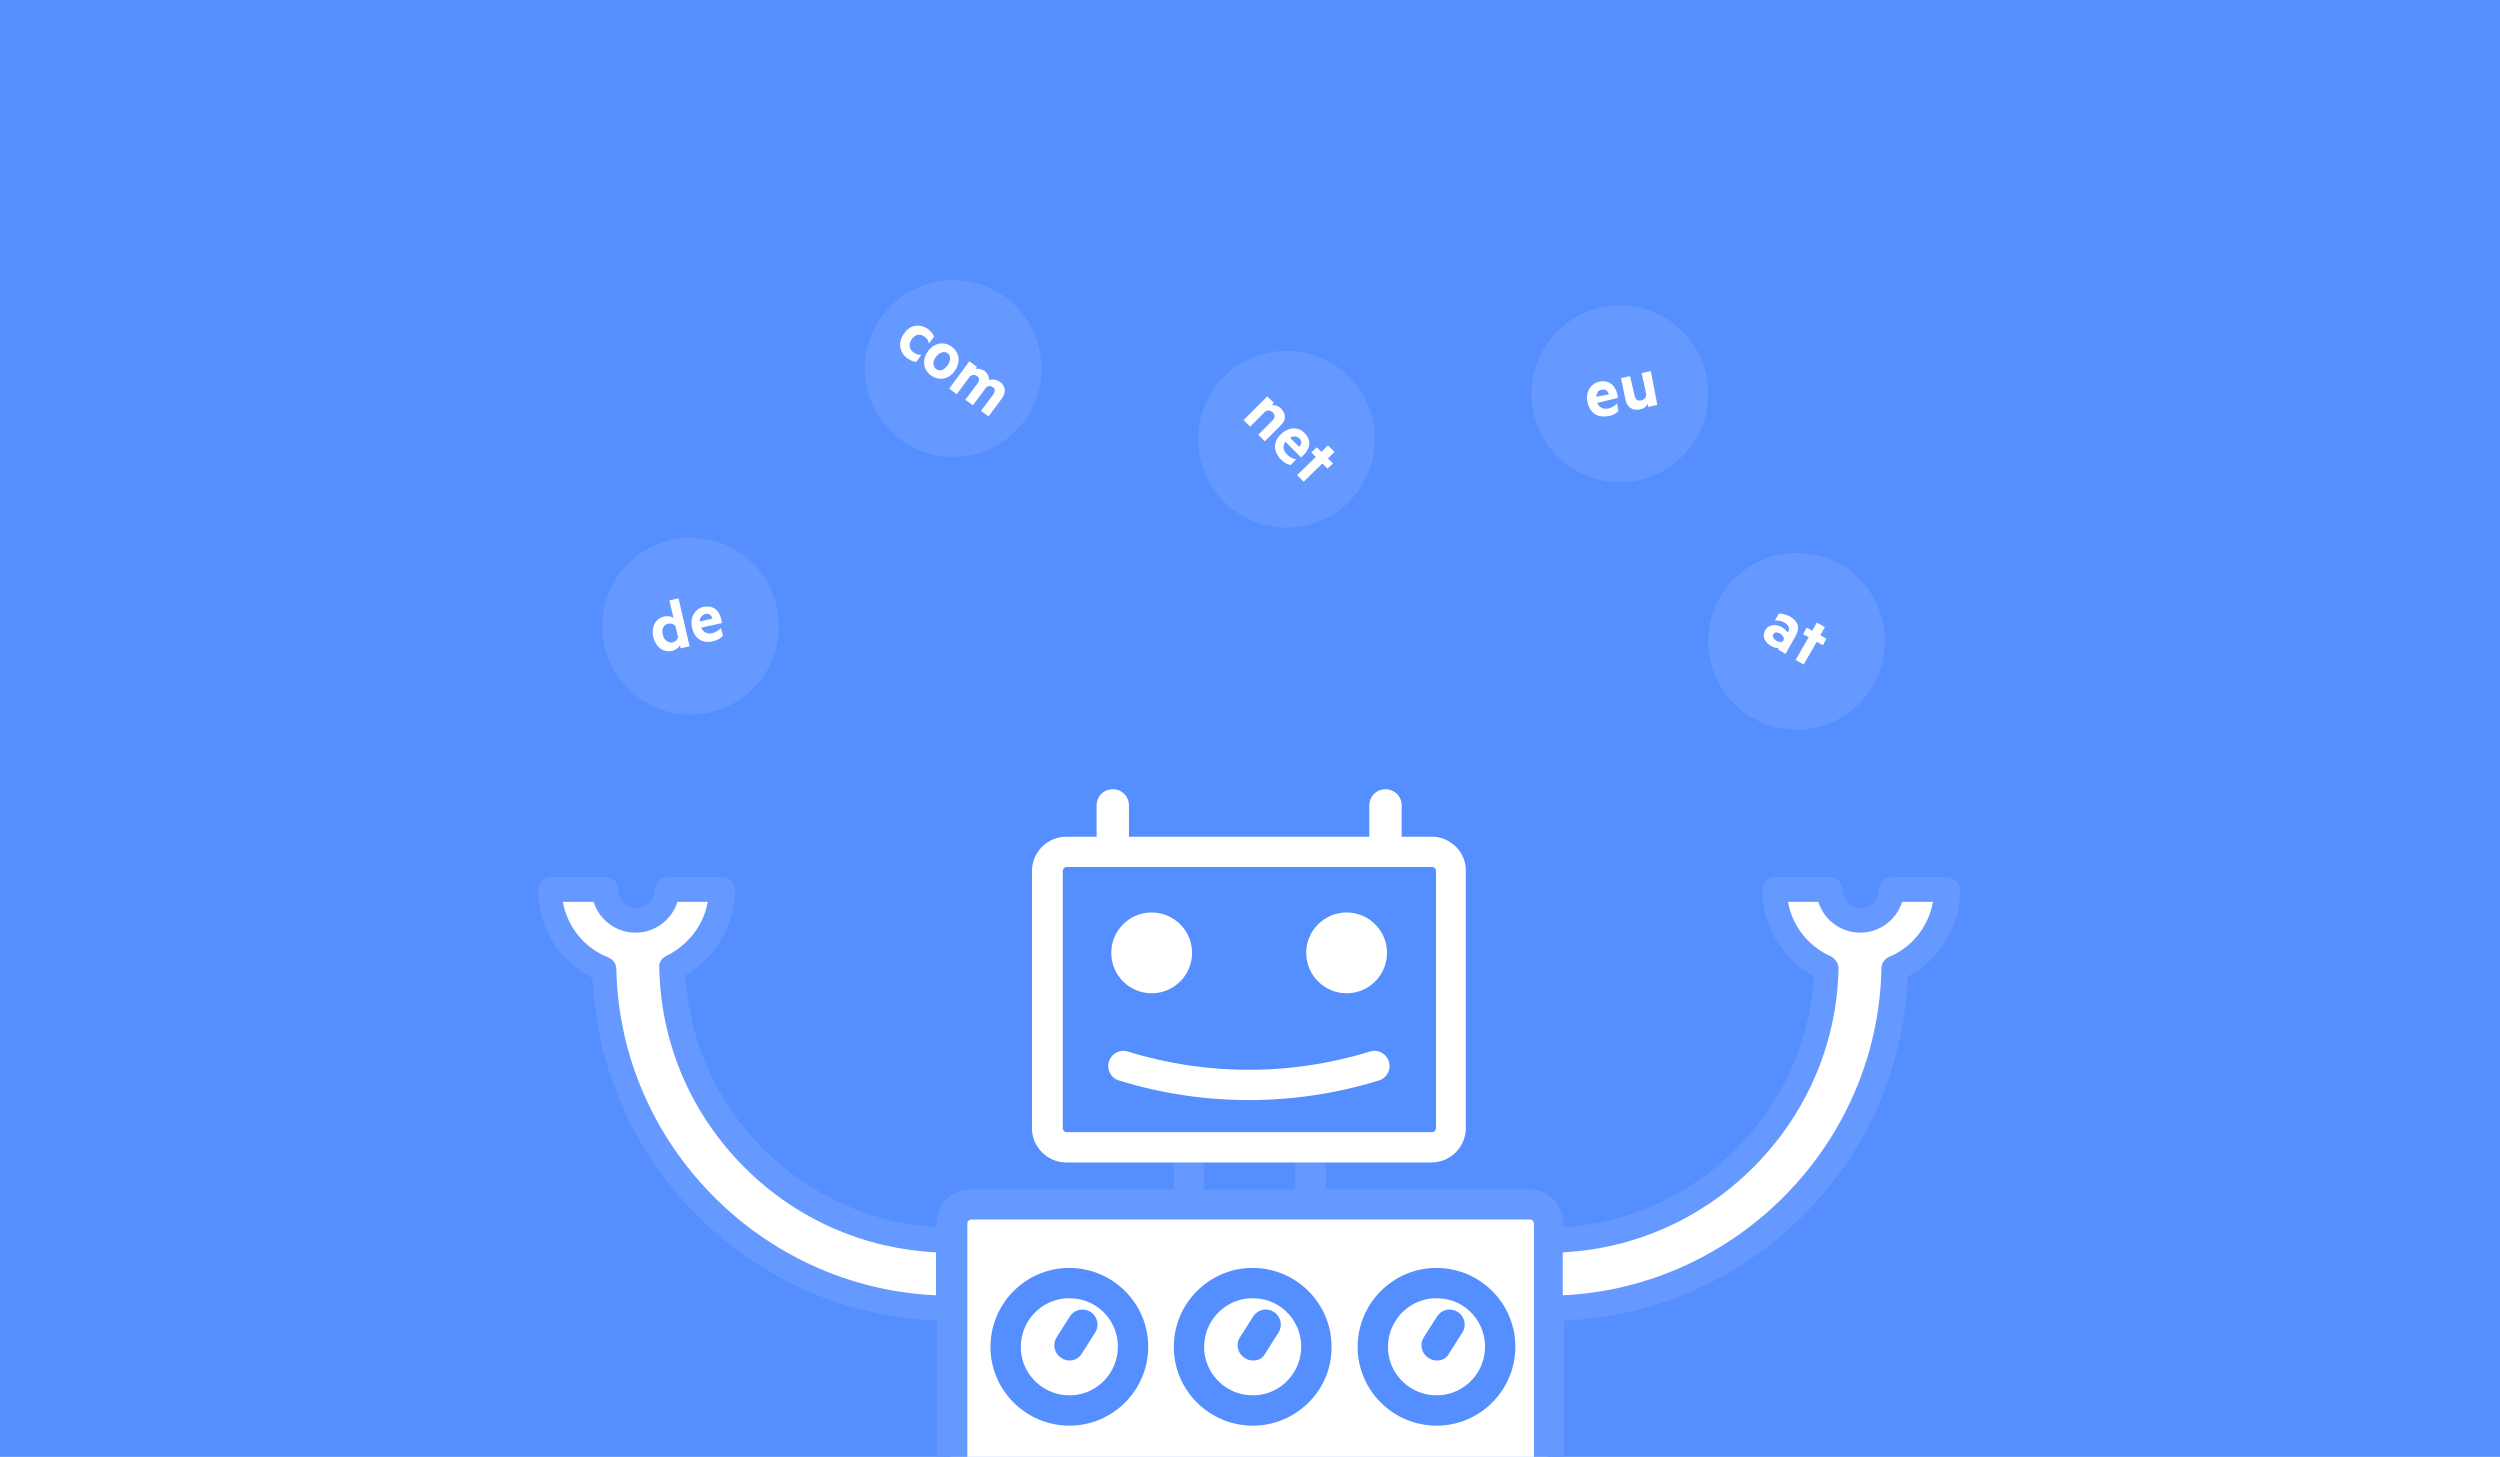 <svg width="580" height="338" viewBox="0 0 580 338" fill="none" xmlns="http://www.w3.org/2000/svg"><rect width="580" height="338" fill="#558eff"/><path d="M220.555 338V283.869C220.555 281.408 222.547 279.416 225.007 279.416H354.594C357.055 279.416 359.047 281.408 359.047 283.869V338" fill="#fff"/><path d="M247.268 330.736C237.192 330.267 229.342 321.714 229.81 311.637 230.279 301.561 238.832 293.711 248.909 294.179 258.985 294.648 266.835 303.201 266.367 313.278 265.898 323.354 257.345 331.204 247.268 330.736zM248.674 301.209C242.465 300.858 237.192 305.662 236.841 311.872 236.489 318.082 241.293 323.354 247.503 323.706 253.713 324.057 258.985 319.253 259.337 313.043 259.688 306.833 254.884 301.444 248.674 301.209z" fill="#558eff"/><path d="M247.971 315.621C247.385 315.621 246.799 315.387 246.213 315.035 244.573 313.981 244.104 311.872 245.159 310.231L248.205 305.427C249.26 303.787 251.369 303.318 253.009 304.373 254.649 305.428 255.118 307.537 254.063 309.177L251.017 313.981C250.314 315.152 249.142 315.738 247.971 315.621z" fill="#558eff"/><path d="M289.801 330.736C279.724 330.267 271.874 321.714 272.343 311.637 272.811 301.561 281.365 293.711 291.441 294.179 301.517 294.648 309.368 303.201 308.899 313.278 308.547 323.354 299.877 331.204 289.801 330.736zM291.207 301.209C284.997 300.858 279.724 305.662 279.373 311.872 279.021 318.082 283.825 323.354 290.035 323.706 296.245 324.057 301.517 319.253 301.869 313.043 302.22 306.833 297.416 301.444 291.207 301.209z" fill="#558eff"/><path d="M290.504 315.621C289.918 315.621 289.332 315.387 288.746 315.035 287.106 313.981 286.637 311.872 287.691 310.231L290.738 305.427C291.792 303.787 293.901 303.318 295.542 304.373 297.182 305.428 297.651 307.537 296.596 309.177L293.55 313.981C292.964 315.152 291.792 315.738 290.504 315.621z" fill="#558eff"/><path d="M332.45 330.736C322.373 330.267 314.523 321.714 314.992 311.637 315.46 301.561 324.013 293.711 334.09 294.179 344.166 294.648 352.016 303.201 351.548 313.278 351.079 323.354 342.526 331.204 332.45 330.736zM333.856 301.209C327.646 300.858 322.373 305.662 322.022 311.872 321.67 318.082 326.474 323.354 332.684 323.706 338.894 324.057 344.166 319.253 344.518 313.043 344.869 306.833 340.065 301.444 333.856 301.209z" fill="#558eff"/><path d="M333.153 315.621C332.567 315.621 331.981 315.387 331.395 315.035 329.755 313.981 329.286 311.872 330.341 310.231L333.387 305.427C334.442 303.787 336.551 303.318 338.191 304.373 339.831 305.428 340.3 307.537 339.246 309.177L336.199 313.981C335.613 315.152 334.442 315.738 333.153 315.621z" fill="#558eff"/><path d="M451.609 206.421H438.837C438.837 210.405 435.674 213.568 431.69 213.568 427.707 213.568 424.543 210.405 424.543 206.421H411.772c0 8.202 4.921 15.232 11.951 18.278C422.903 259.732 394.314 287.735 359.164 287.735c0 5.273.0 10.545.0 15.818 43.82.0 79.439-35.15 80.376-78.737C446.57 221.653 451.609 214.623 451.609 206.421z" fill="#fff"/><path d="M155.761 224.465C162.557 221.301 167.361 214.388 167.361 206.421H154.59C154.59 210.405 151.426 213.568 147.442 213.568 143.459 213.568 140.295 210.405 140.295 206.421H127.524C127.524 214.857 132.796 222.004 140.061 224.933 140.998 268.52 176.617 303.553 220.438 303.553c0-5.273.0-10.545.0-15.818-35.268.0-63.974-28.237-64.677-63.27z" fill="#fff"/><path d="M451.608 203.492H438.837C437.197 203.492 435.908 204.781 435.908 206.421 435.908 208.764 434.033 210.639 431.69 210.639S427.472 208.764 427.472 206.421C427.472 204.781 426.183 203.492 424.543 203.492H411.772C410.131 203.492 408.842 204.781 408.842 206.421 408.842 214.857 413.412 222.473 420.793 226.457 419.153 257.623 393.728 282.931 362.678 284.689V283.869C362.678 279.416 359.046 275.901 354.711 275.901H307.61V262.779H272.342v13.122H225.241C220.789 275.901 217.274 279.533 217.274 283.869V284.689C186.107 282.931 160.565 257.506 159.041 226.222 166.072 222.121 170.524 214.623 170.524 206.421 170.524 204.781 169.235 203.492 167.595 203.492H154.823C153.183 203.492 151.894 204.781 151.894 206.421 151.894 208.764 150.02 210.639 147.676 210.639 145.333 210.639 143.458 208.764 143.458 206.421 143.458 204.781 142.169 203.492 140.529 203.492H127.758C126.117 203.492 124.829 204.781 124.829 206.421 124.829 215.209 129.75 223.059 137.483 226.925 138.42 248.133 147.208 267.817 162.439 282.697c14.881 14.529 34.213 22.848 54.952 23.668V338h7.03V283.869C224.421 283.283 224.89 282.931 225.358 282.931H354.945C355.531 282.931 355.883 283.4 355.883 283.869V338H362.913V306.365C383.534 305.545 402.867 297.109 417.747 282.58c15.232-14.88 24.019-34.799 24.84-56.006C450.085 222.59 454.772 214.857 454.772 206.304 454.538 204.781 453.132 203.492 451.608 203.492zM279.255 267.465h21.208v8.553H279.255v-8.553zM142.99 224.816C142.99 223.645 142.287 222.59 141.115 222.121 135.491 219.895 131.624 214.974 130.57 209.233H137.717C139.006 213.334 142.872 216.38 147.442 216.38 152.011 216.38 155.878 213.334 157.167 209.233h7.03C163.26 214.623 159.627 219.309 154.589 221.77 153.535 222.239 152.832 223.293 152.949 224.465 153.3 242.274 160.448 258.795 173.219 271.332c11.951 11.717 27.417 18.395 43.938 19.215V300.506C176.734 298.749 143.81 265.473 142.99 224.816zM438.251 222.004C437.197 222.473 436.494 223.527 436.494 224.699 435.674 265.356 402.867 298.632 362.561 300.506V290.547C378.965 289.727 394.431 282.931 406.265 271.332c12.654-12.42 19.918-28.941 20.27-46.633C426.535 223.527 425.832 222.473 424.777 221.887 419.505 219.544 415.755 214.74 414.818 209.233H421.848C423.137 213.334 427.003 216.38 431.573 216.38 436.142 216.38 440.009 213.334 441.298 209.233H448.445C447.39 214.974 443.641 219.778 438.251 222.004z" fill="#69f"/><path d="M336.668 261.724C336.668 264.185 334.676 266.176 332.215 266.176H247.503C245.043 266.176 243.051 264.185 243.051 261.724V202.086C243.051 199.625 245.043 197.633 247.503 197.633h84.712C334.676 197.633 336.668 199.625 336.668 202.086v59.638z" fill="#558eff"/><path d="M332.215 194.118H325.185V186.854C325.185 184.745 323.545 183.105 321.436 183.105 319.327 183.105 317.686 184.745 317.686 186.854V194.118H261.915V186.854C261.915 184.745 260.274 183.105 258.165 183.105 256.056 183.105 254.416 184.745 254.416 186.854V194.118h-7.03C242.933 194.118 239.418 197.751 239.418 202.086v59.638C239.418 266.176 243.051 269.691 247.386 269.691h84.712C336.55 269.691 340.065 266.059 340.065 261.724V202.086C340.182 197.751 336.55 194.118 332.215 194.118zM333.152 261.724C333.152 262.31 332.684 262.661 332.215 262.661H247.503C246.917 262.661 246.566 262.193 246.566 261.724V202.086C246.566 201.5 247.034 201.148 247.503 201.148h84.712C332.801 201.148 333.152 201.617 333.152 202.086v59.638z" fill="#fff"/><path d="M267.187 230.44C272.364 230.44 276.56 226.244 276.56 221.067 276.56 215.89 272.364 211.694 267.187 211.694 262.01 211.694 257.813 215.89 257.813 221.067 257.813 226.244 262.01 230.44 267.187 230.44z" fill="#fff"/><path d="M312.414 230.44C317.591 230.44 321.787 226.244 321.787 221.067 321.787 215.89 317.591 211.694 312.414 211.694 307.237 211.694 303.041 215.89 303.041 221.067 303.041 226.244 307.237 230.44 312.414 230.44z" fill="#fff"/><path d="M260.626 247.312C279.607 253.171 299.877 253.171 318.858 247.312" stroke="#fff" stroke-width="7.03" stroke-miterlimit="10" stroke-linecap="round"/><path d="M160.213 165.764C171.537 165.764 180.718 156.584 180.718 145.26c0-11.325-9.181-20.505-20.505-20.505C148.889 124.755 139.709 133.935 139.709 145.26c0 11.324 9.18 20.504 20.504 20.504z" fill="#69f"/><path d="M157.763 149.712C157.528 150.181 156.825 150.767 156.005 151.001 153.779 151.47 152.139 150.064 151.553 147.837 151.084 145.611 151.904 143.502 154.131 143.033 154.951 142.799 155.771 143.033 156.24 143.385L155.302 139.284 157.411 138.815l2.578 11.131L157.88 150.415 157.763 149.712zM156.708 145.26C156.357 144.791 155.654 144.557 155.068 144.674 153.896 144.908 153.428 146.08 153.779 147.252 154.013 148.423 154.951 149.243 156.122 149.009 156.708 148.892 157.177 148.423 157.294 147.837L156.708 145.26z" fill="#fff"/><path d="M162.684 145.611C163.153 146.783 164.207 147.134 165.262 146.9 166.082 146.666 166.668 146.314 167.253 145.728L167.722 147.486C167.253 148.072 166.433 148.54 165.379 148.775 163.035 149.361 161.161 148.189 160.575 145.728 159.989 143.385 161.161 141.276 163.153 140.807 165.379 140.339 166.902 141.51 167.371 143.854L167.488 144.557l-4.804 1.054zM162.332 144.205 165.262 143.502C165.027 142.682 164.441 142.213 163.621 142.448 162.918 142.682 162.332 143.268 162.332 144.205z" fill="#fff"/><path d="M221.141 106.009c11.324.0 20.504-9.181 20.504-20.505S232.465 65 221.141 65c-11.325.0-20.505 9.18-20.505 20.504S209.816 106.009 221.141 106.009z" fill="#69f"/><path d="M215.287 76.331C215.873 76.799 216.458 77.385 216.693 78.088L215.521 79.728C215.404 79.025 215.052 78.44 214.467 78.088 213.529 77.385 212.358 77.502 211.537 78.674 210.717 79.846 210.952 81.017 211.889 81.72 212.475 82.189 213.061 82.306 213.764 82.306l-1.172 1.64C211.889 83.947 211.186 83.595 210.483 83.126 208.725 81.837 208.257 79.494 209.663 77.502 211.069 75.276 213.412 75.042 215.287 76.331z" fill="#fff"/><path d="M215.99 87.11C214.115 85.704 213.881 83.478 215.287 81.486 216.693 79.494 219.036 79.143 220.794 80.431 222.668 81.837 222.903 84.064 221.497 86.055 220.091 88.047 217.864 88.399 215.99 87.11zM219.856 81.955C219.036 81.369 217.982 81.72 217.161 82.775 216.341 83.829 216.341 84.884 217.161 85.587 217.982 86.29 219.036 85.821 219.856 84.767 220.559 83.712 220.676 82.54 219.856 81.955z" fill="#fff"/><path d="M232.042 88.633C233.331 89.57 233.448 91.094 232.393 92.5L229.347 96.6 227.59 95.312 230.402 91.562C230.87 90.859 230.987 90.156 230.284 89.805 229.816 89.453 229.23 89.453 228.761 89.922L225.715 94.023 223.957 92.734 226.769 88.985C227.238 88.282 227.355 87.696 226.652 87.227 226.184 86.876 225.598 86.876 225.012 87.344L221.966 91.445 220.208 90.156 224.895 83.829 226.652 85.118 226.301 85.587C226.887 85.47 227.707 85.587 228.41 86.055 229.113 86.641 229.464 87.344 229.464 88.165 230.284 87.93 231.222 88.047 232.042 88.633z" fill="#fff"/><path d="M298.471 122.412c11.324.0 20.504-9.18 20.504-20.504C318.975 90.584 309.795 81.403 298.471 81.403s-20.504 9.18-20.504 20.505c0 11.324 9.18 20.504 20.504 20.504z" fill="#69f"/><path d="M294.019 91.948 295.542 93.472 295.073 93.94C295.776 93.94 296.596 94.175 297.182 94.76 298.471 96.049 298.354 97.573 297.065 98.744L293.433 102.376 291.91 100.853 295.19 97.573C295.776 96.987 295.893 96.284 295.307 95.698 294.839 95.229 294.136 95.112 293.55 95.463L290.035 98.978 288.512 97.455 294.019 91.948z" fill="#fff"/><path d="M298.237 102.494C297.417 103.548 297.768 104.603 298.588 105.423 299.174 106.009 299.76 106.36 300.697 106.594L299.409 107.883C298.588 107.766 297.885 107.297 297.065 106.477 295.425 104.72 295.308 102.494 297.182 100.736 298.94 98.978 301.283 98.978 302.689 100.502 304.33 102.142 303.978 104.134 302.338 105.657L301.869 106.126 298.237 102.494zM299.291 101.556 301.4 103.665C301.986 103.079 302.103 102.259 301.4 101.673 300.932 101.205 300.112 101.088 299.291 101.556z" fill="#fff"/><path d="M302.455 111.75 300.932 110.227 305.267 106.009 304.212 104.954 305.501 103.782 306.556 104.837 308.079 103.314 309.602 104.837 308.079 106.36 309.251 107.532 307.962 108.703 306.79 107.532 302.455 111.75z" fill="#fff"/><path d="M375.801 111.867C387.125 111.867 396.305 102.687 396.305 91.363 396.305 80.038 387.125 70.858 375.801 70.858s-20.504 9.18-20.504 20.504C355.297 102.687 364.477 111.867 375.801 111.867z" fill="#69f"/><path d="M370.562 93.472C371.031 94.643 372.085 94.995 373.14 94.76 373.96 94.526 374.546 94.292 375.132 93.589L375.483 95.346C374.897 95.932 374.194 96.401 373.14 96.518 370.797 96.987 368.922 95.932 368.336 93.472 367.75 91.128 368.922 89.019 371.031 88.551 373.257 88.082 374.78 89.371 375.249 91.597L375.366 92.3 370.562 93.472zM370.328 92.066 373.257 91.48C373.023 90.66 372.437 90.191 371.617 90.425 370.914 90.425 370.445 91.011 370.328 92.066z" fill="#fff"/><path d="M384.504 93.94 382.395 94.409 382.278 93.706C381.927 94.292 381.341 94.878 380.404 94.995 378.646 95.346 377.474 94.409 377.123 92.769L376.068 87.731 378.177 87.262 379.232 91.831C379.466 92.651 379.935 93.12 380.755 92.886 381.458 92.769 381.927 92.183 381.927 91.48L380.872 86.559 382.981 86.09 384.504 93.94z" fill="#fff"/><path d="M416.81 169.279c11.324.0 20.504-9.18 20.504-20.504C437.314 137.45 428.134 128.27 416.81 128.27S396.306 137.45 396.306 148.775C396.306 160.099 405.486 169.279 416.81 169.279z" fill="#69f"/><path d="M414.933 146.431C415.284 145.728 414.933 145.025 413.996 144.439 413.292 144.088 412.59 143.854 411.769 143.971L412.707 142.33C413.41 142.33 414.347 142.565 415.284 143.033 417.159 144.088 417.628 145.611 416.69 147.369L414.23 151.704 412.472 150.649 412.707 150.298C412.355 150.415 411.535 150.298 410.832 149.829 409.426 149.009 408.723 147.603 409.543 146.197 410.246 144.908 411.886 144.674 413.41 145.494 413.996 145.846 414.581 146.431 414.699 146.783L414.933 146.431zM413.878 148.306C413.878 147.837 413.527 147.369 413.058 147.017 412.472 146.666 411.652 146.548 411.418 147.134 411.066 147.72 411.535 148.306 412.121 148.658 412.707 149.009 413.292 149.009 413.644 148.775L413.878 148.306z" fill="#fff"/><path d="M418.447 154.164 416.573 153.11 419.619 147.837 418.33 147.134 419.15 145.611 420.439 146.314 421.494 144.439 423.368 145.494 422.314 147.369 423.72 148.189 422.9 149.712 421.494 148.892 418.447 154.164z" fill="#fff"/></svg>
